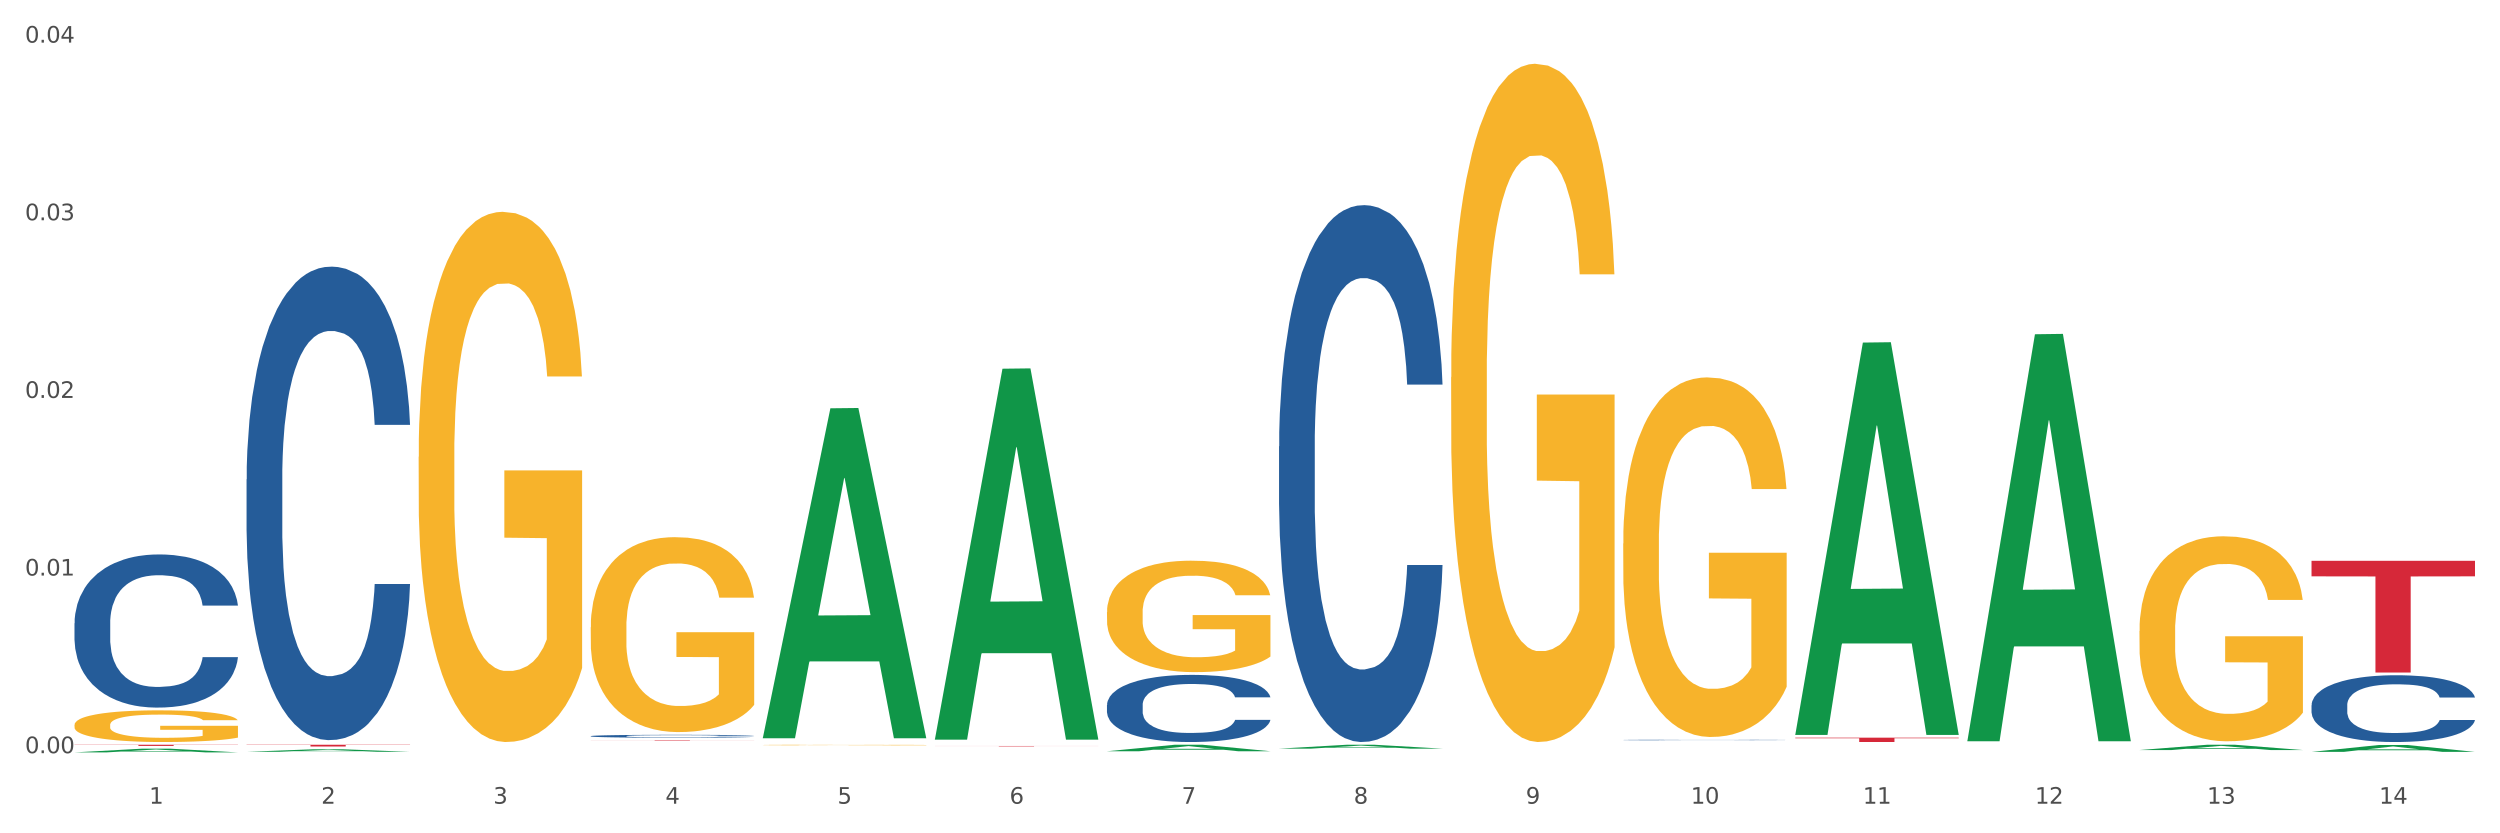 <?xml version="1.0" encoding="utf-8" standalone="no"?>
<!DOCTYPE svg PUBLIC "-//W3C//DTD SVG 1.1//EN"
  "http://www.w3.org/Graphics/SVG/1.1/DTD/svg11.dtd">
<svg xmlns:xlink="http://www.w3.org/1999/xlink" width="1080pt" height="360pt" viewBox="0 0 1080 360" xmlns="http://www.w3.org/2000/svg" version="1.1">
 <rect x="0" y="0" width="1080" height="360" fill="#333333" stroke="none"/>
 <defs>
  <style type="text/css">*{stroke-linejoin: round; stroke-linecap: butt}</style>
 </defs>
 <g id="figure_1">
  <g id="patch_1">
   <path d="M 0 360 
L 1080 360 
L 1080 0 
L 0 0 
z
" style="fill: #ffffff; stroke: #ffffff; stroke-linejoin: miter"/>
  </g>
  <g id="axes_1">
   <g id="matplotlib.axis_1">
    <g id="xtick_1">
     <g id="text_1">
      <!-- 1 -->
      <g style="fill: #4d4d4d" transform="translate(64.432 347.204) scale(0.096 -0.096)">
       <defs>
        <path id="DejaVuSans-31" d="M 794 531 
L 1825 531 
L 1825 4091 
L 703 3866 
L 703 4441 
L 1819 4666 
L 2450 4666 
L 2450 531 
L 3481 531 
L 3481 0 
L 794 0 
L 794 531 
z
" transform="scale(0.016)"/>
       </defs>
       <use xlink:href="#DejaVuSans-31"/>
      </g>
     </g>
    </g>
    <g id="xtick_2">
     <g id="text_2">
      <!-- 2 -->
      <g style="fill: #4d4d4d" transform="translate(138.771 347.204) scale(0.096 -0.096)">
       <defs>
        <path id="DejaVuSans-32" d="M 1228 531 
L 3431 531 
L 3431 0 
L 469 0 
L 469 531 
Q 828 903 1448 1529 
Q 2069 2156 2228 2338 
Q 2531 2678 2651 2914 
Q 2772 3150 2772 3378 
Q 2772 3750 2511 3984 
Q 2250 4219 1831 4219 
Q 1534 4219 1204 4116 
Q 875 4013 500 3803 
L 500 4441 
Q 881 4594 1212 4672 
Q 1544 4750 1819 4750 
Q 2544 4750 2975 4387 
Q 3406 4025 3406 3419 
Q 3406 3131 3298 2873 
Q 3191 2616 2906 2266 
Q 2828 2175 2409 1742 
Q 1991 1309 1228 531 
z
" transform="scale(0.016)"/>
       </defs>
       <use xlink:href="#DejaVuSans-32"/>
      </g>
     </g>
    </g>
    <g id="xtick_3">
     <g id="text_3">
      <!-- 3 -->
      <g style="fill: #4d4d4d" transform="translate(213.109 347.204) scale(0.096 -0.096)">
       <defs>
        <path id="DejaVuSans-33" d="M 2597 2516 
Q 3050 2419 3304 2112 
Q 3559 1806 3559 1356 
Q 3559 666 3084 287 
Q 2609 -91 1734 -91 
Q 1441 -91 1130 -33 
Q 819 25 488 141 
L 488 750 
Q 750 597 1062 519 
Q 1375 441 1716 441 
Q 2309 441 2620 675 
Q 2931 909 2931 1356 
Q 2931 1769 2642 2001 
Q 2353 2234 1838 2234 
L 1294 2234 
L 1294 2753 
L 1863 2753 
Q 2328 2753 2575 2939 
Q 2822 3125 2822 3475 
Q 2822 3834 2567 4026 
Q 2313 4219 1838 4219 
Q 1578 4219 1281 4162 
Q 984 4106 628 3988 
L 628 4550 
Q 988 4650 1302 4700 
Q 1616 4750 1894 4750 
Q 2613 4750 3031 4423 
Q 3450 4097 3450 3541 
Q 3450 3153 3228 2886 
Q 3006 2619 2597 2516 
z
" transform="scale(0.016)"/>
       </defs>
       <use xlink:href="#DejaVuSans-33"/>
      </g>
     </g>
    </g>
    <g id="xtick_4">
     <g id="text_4">
      <!-- 4 -->
      <g style="fill: #4d4d4d" transform="translate(287.448 347.204) scale(0.096 -0.096)">
       <defs>
        <path id="DejaVuSans-34" d="M 2419 4116 
L 825 1625 
L 2419 1625 
L 2419 4116 
z
M 2253 4666 
L 3047 4666 
L 3047 1625 
L 3713 1625 
L 3713 1100 
L 3047 1100 
L 3047 0 
L 2419 0 
L 2419 1100 
L 313 1100 
L 313 1709 
L 2253 4666 
z
" transform="scale(0.016)"/>
       </defs>
       <use xlink:href="#DejaVuSans-34"/>
      </g>
     </g>
    </g>
    <g id="xtick_5">
     <g id="text_5">
      <!-- 5 -->
      <g style="fill: #4d4d4d" transform="translate(361.787 347.204) scale(0.096 -0.096)">
       <defs>
        <path id="DejaVuSans-35" d="M 691 4666 
L 3169 4666 
L 3169 4134 
L 1269 4134 
L 1269 2991 
Q 1406 3038 1543 3061 
Q 1681 3084 1819 3084 
Q 2600 3084 3056 2656 
Q 3513 2228 3513 1497 
Q 3513 744 3044 326 
Q 2575 -91 1722 -91 
Q 1428 -91 1123 -41 
Q 819 9 494 109 
L 494 744 
Q 775 591 1075 516 
Q 1375 441 1709 441 
Q 2250 441 2565 725 
Q 2881 1009 2881 1497 
Q 2881 1984 2565 2268 
Q 2250 2553 1709 2553 
Q 1456 2553 1204 2497 
Q 953 2441 691 2322 
L 691 4666 
z
" transform="scale(0.016)"/>
       </defs>
       <use xlink:href="#DejaVuSans-35"/>
      </g>
     </g>
    </g>
    <g id="xtick_6">
     <g id="text_6">
      <!-- 6 -->
      <g style="fill: #4d4d4d" transform="translate(436.125 347.204) scale(0.096 -0.096)">
       <defs>
        <path id="DejaVuSans-36" d="M 2113 2584 
Q 1688 2584 1439 2293 
Q 1191 2003 1191 1497 
Q 1191 994 1439 701 
Q 1688 409 2113 409 
Q 2538 409 2786 701 
Q 3034 994 3034 1497 
Q 3034 2003 2786 2293 
Q 2538 2584 2113 2584 
z
M 3366 4563 
L 3366 3988 
Q 3128 4100 2886 4159 
Q 2644 4219 2406 4219 
Q 1781 4219 1451 3797 
Q 1122 3375 1075 2522 
Q 1259 2794 1537 2939 
Q 1816 3084 2150 3084 
Q 2853 3084 3261 2657 
Q 3669 2231 3669 1497 
Q 3669 778 3244 343 
Q 2819 -91 2113 -91 
Q 1303 -91 875 529 
Q 447 1150 447 2328 
Q 447 3434 972 4092 
Q 1497 4750 2381 4750 
Q 2619 4750 2861 4703 
Q 3103 4656 3366 4563 
z
" transform="scale(0.016)"/>
       </defs>
       <use xlink:href="#DejaVuSans-36"/>
      </g>
     </g>
    </g>
    <g id="xtick_7">
     <g id="text_7">
      <!-- 7 -->
      <g style="fill: #4d4d4d" transform="translate(510.464 347.204) scale(0.096 -0.096)">
       <defs>
        <path id="DejaVuSans-37" d="M 525 4666 
L 3525 4666 
L 3525 4397 
L 1831 0 
L 1172 0 
L 2766 4134 
L 525 4134 
L 525 4666 
z
" transform="scale(0.016)"/>
       </defs>
       <use xlink:href="#DejaVuSans-37"/>
      </g>
     </g>
    </g>
    <g id="xtick_8">
     <g id="text_8">
      <!-- 8 -->
      <g style="fill: #4d4d4d" transform="translate(584.803 347.204) scale(0.096 -0.096)">
       <defs>
        <path id="DejaVuSans-38" d="M 2034 2216 
Q 1584 2216 1326 1975 
Q 1069 1734 1069 1313 
Q 1069 891 1326 650 
Q 1584 409 2034 409 
Q 2484 409 2743 651 
Q 3003 894 3003 1313 
Q 3003 1734 2745 1975 
Q 2488 2216 2034 2216 
z
M 1403 2484 
Q 997 2584 770 2862 
Q 544 3141 544 3541 
Q 544 4100 942 4425 
Q 1341 4750 2034 4750 
Q 2731 4750 3128 4425 
Q 3525 4100 3525 3541 
Q 3525 3141 3298 2862 
Q 3072 2584 2669 2484 
Q 3125 2378 3379 2068 
Q 3634 1759 3634 1313 
Q 3634 634 3220 271 
Q 2806 -91 2034 -91 
Q 1263 -91 848 271 
Q 434 634 434 1313 
Q 434 1759 690 2068 
Q 947 2378 1403 2484 
z
M 1172 3481 
Q 1172 3119 1398 2916 
Q 1625 2713 2034 2713 
Q 2441 2713 2670 2916 
Q 2900 3119 2900 3481 
Q 2900 3844 2670 4047 
Q 2441 4250 2034 4250 
Q 1625 4250 1398 4047 
Q 1172 3844 1172 3481 
z
" transform="scale(0.016)"/>
       </defs>
       <use xlink:href="#DejaVuSans-38"/>
      </g>
     </g>
    </g>
    <g id="xtick_9">
     <g id="text_9">
      <!-- 9 -->
      <g style="fill: #4d4d4d" transform="translate(659.142 347.204) scale(0.096 -0.096)">
       <defs>
        <path id="DejaVuSans-39" d="M 703 97 
L 703 672 
Q 941 559 1184 500 
Q 1428 441 1663 441 
Q 2288 441 2617 861 
Q 2947 1281 2994 2138 
Q 2813 1869 2534 1725 
Q 2256 1581 1919 1581 
Q 1219 1581 811 2004 
Q 403 2428 403 3163 
Q 403 3881 828 4315 
Q 1253 4750 1959 4750 
Q 2769 4750 3195 4129 
Q 3622 3509 3622 2328 
Q 3622 1225 3098 567 
Q 2575 -91 1691 -91 
Q 1453 -91 1209 -44 
Q 966 3 703 97 
z
M 1959 2075 
Q 2384 2075 2632 2365 
Q 2881 2656 2881 3163 
Q 2881 3666 2632 3958 
Q 2384 4250 1959 4250 
Q 1534 4250 1286 3958 
Q 1038 3666 1038 3163 
Q 1038 2656 1286 2365 
Q 1534 2075 1959 2075 
z
" transform="scale(0.016)"/>
       </defs>
       <use xlink:href="#DejaVuSans-39"/>
      </g>
     </g>
    </g>
    <g id="xtick_10">
     <g id="text_10">
      <!-- 10 -->
      <g style="fill: #4d4d4d" transform="translate(730.426 347.204) scale(0.096 -0.096)">
       <defs>
        <path id="DejaVuSans-30" d="M 2034 4250 
Q 1547 4250 1301 3770 
Q 1056 3291 1056 2328 
Q 1056 1369 1301 889 
Q 1547 409 2034 409 
Q 2525 409 2770 889 
Q 3016 1369 3016 2328 
Q 3016 3291 2770 3770 
Q 2525 4250 2034 4250 
z
M 2034 4750 
Q 2819 4750 3233 4129 
Q 3647 3509 3647 2328 
Q 3647 1150 3233 529 
Q 2819 -91 2034 -91 
Q 1250 -91 836 529 
Q 422 1150 422 2328 
Q 422 3509 836 4129 
Q 1250 4750 2034 4750 
z
" transform="scale(0.016)"/>
       </defs>
       <use xlink:href="#DejaVuSans-31"/>
       <use xlink:href="#DejaVuSans-30" transform="translate(63.623 0)"/>
      </g>
     </g>
    </g>
    <g id="xtick_11">
     <g id="text_11">
      <!-- 11 -->
      <g style="fill: #4d4d4d" transform="translate(804.765 347.204) scale(0.096 -0.096)">
       <use xlink:href="#DejaVuSans-31"/>
       <use xlink:href="#DejaVuSans-31" transform="translate(63.623 0)"/>
      </g>
     </g>
    </g>
    <g id="xtick_12">
     <g id="text_12">
      <!-- 12 -->
      <g style="fill: #4d4d4d" transform="translate(879.104 347.204) scale(0.096 -0.096)">
       <use xlink:href="#DejaVuSans-31"/>
       <use xlink:href="#DejaVuSans-32" transform="translate(63.623 0)"/>
      </g>
     </g>
    </g>
    <g id="xtick_13">
     <g id="text_13">
      <!-- 13 -->
      <g style="fill: #4d4d4d" transform="translate(953.442 347.204) scale(0.096 -0.096)">
       <use xlink:href="#DejaVuSans-31"/>
       <use xlink:href="#DejaVuSans-33" transform="translate(63.623 0)"/>
      </g>
     </g>
    </g>
    <g id="xtick_14">
     <g id="text_14">
      <!-- 14 -->
      <g style="fill: #4d4d4d" transform="translate(1027.781 347.204) scale(0.096 -0.096)">
       <use xlink:href="#DejaVuSans-31"/>
       <use xlink:href="#DejaVuSans-34" transform="translate(63.623 0)"/>
      </g>
     </g>
    </g>
    <g id="xtick_15"/>
    <g id="xtick_16"/>
    <g id="xtick_17"/>
    <g id="xtick_18"/>
    <g id="xtick_19"/>
    <g id="xtick_20"/>
    <g id="xtick_21"/>
    <g id="xtick_22"/>
    <g id="xtick_23"/>
    <g id="xtick_24"/>
    <g id="xtick_25"/>
    <g id="xtick_26"/>
    <g id="xtick_27"/>
   </g>
   <g id="matplotlib.axis_2">
    <g id="ytick_1">
     <g id="text_15">
      <!-- 0.00 -->
      <g style="fill: #4d4d4d" transform="translate(10.8 325.379) scale(0.096 -0.096)">
       <defs>
        <path id="DejaVuSans-2e" d="M 684 794 
L 1344 794 
L 1344 0 
L 684 0 
L 684 794 
z
" transform="scale(0.016)"/>
       </defs>
       <use xlink:href="#DejaVuSans-30"/>
       <use xlink:href="#DejaVuSans-2e" transform="translate(63.623 0)"/>
       <use xlink:href="#DejaVuSans-30" transform="translate(95.41 0)"/>
       <use xlink:href="#DejaVuSans-30" transform="translate(159.033 0)"/>
      </g>
     </g>
    </g>
    <g id="ytick_2">
     <g id="text_16">
      <!-- 0.01 -->
      <g style="fill: #4d4d4d" transform="translate(10.8 248.639) scale(0.096 -0.096)">
       <use xlink:href="#DejaVuSans-30"/>
       <use xlink:href="#DejaVuSans-2e" transform="translate(63.623 0)"/>
       <use xlink:href="#DejaVuSans-30" transform="translate(95.41 0)"/>
       <use xlink:href="#DejaVuSans-31" transform="translate(159.033 0)"/>
      </g>
     </g>
    </g>
    <g id="ytick_3">
     <g id="text_17">
      <!-- 0.02 -->
      <g style="fill: #4d4d4d" transform="translate(10.8 171.898) scale(0.096 -0.096)">
       <use xlink:href="#DejaVuSans-30"/>
       <use xlink:href="#DejaVuSans-2e" transform="translate(63.623 0)"/>
       <use xlink:href="#DejaVuSans-30" transform="translate(95.41 0)"/>
       <use xlink:href="#DejaVuSans-32" transform="translate(159.033 0)"/>
      </g>
     </g>
    </g>
    <g id="ytick_4">
     <g id="text_18">
      <!-- 0.03 -->
      <g style="fill: #4d4d4d" transform="translate(10.8 95.157) scale(0.096 -0.096)">
       <use xlink:href="#DejaVuSans-30"/>
       <use xlink:href="#DejaVuSans-2e" transform="translate(63.623 0)"/>
       <use xlink:href="#DejaVuSans-30" transform="translate(95.41 0)"/>
       <use xlink:href="#DejaVuSans-33" transform="translate(159.033 0)"/>
      </g>
     </g>
    </g>
    <g id="ytick_5">
     <g id="text_19">
      <!-- 0.04 -->
      <g style="fill: #4d4d4d" transform="translate(10.8 18.417) scale(0.096 -0.096)">
       <use xlink:href="#DejaVuSans-30"/>
       <use xlink:href="#DejaVuSans-2e" transform="translate(63.623 0)"/>
       <use xlink:href="#DejaVuSans-30" transform="translate(95.41 0)"/>
       <use xlink:href="#DejaVuSans-34" transform="translate(159.033 0)"/>
      </g>
     </g>
    </g>
    <g id="ytick_6"/>
    <g id="ytick_7"/>
    <g id="ytick_8"/>
    <g id="ytick_9"/>
   </g>
   <g id="PolyCollection_1">
    <path d="M 32.175 325.031 
L 32.248 325.03 
L 61.37 323.427 
L 73.456 323.425 
L 102.797 325.034 
L 88.818 325.034 
L 82.484 324.659 
L 52.415 324.659 
L 52.197 324.666 
L 46.081 325.034 
L 32.175 325.034 
L 32.175 325.031 
L 56.201 324.436 
L 78.698 324.434 
L 67.559 323.768 
L 67.413 323.765 
L 67.267 323.77 
L 56.128 324.434 
L 56.201 324.436 
L 32.175 325.031 
z
" clip-path="url(#p14cb23fdb9)" style="fill: #109648"/>
    <path d="M 403.869 322.26 
L 474.49 322.26 
L 474.49 322.285 
L 446.71 322.285 
L 446.71 322.441 
L 431.481 322.441 
L 431.481 322.285 
L 403.869 322.285 
L 403.869 322.26 
L 403.869 322.26 
z
" clip-path="url(#p14cb23fdb9)" style="fill: #d62839"/>
    <path d="M 32.175 313.191 
L 32.258 313.178 
L 32.258 312.728 
L 32.425 312.34 
L 33.259 311.403 
L 34.51 310.627 
L 35.427 310.215 
L 36.344 309.877 
L 37.428 309.539 
L 38.762 309.189 
L 41.18 308.677 
L 42.681 308.414 
L 44.515 308.139 
L 47.85 307.739 
L 50.268 307.514 
L 52.77 307.326 
L 56.855 307.101 
L 59.523 307.001 
L 62.358 306.926 
L 65.777 306.876 
L 68.361 306.864 
L 74.031 306.901 
L 78.867 307.014 
L 81.202 307.101 
L 84.203 307.251 
L 85.788 307.351 
L 88.372 307.551 
L 91.04 307.814 
L 92.875 308.039 
L 95.626 308.464 
L 97.711 308.889 
L 99.628 309.414 
L 100.629 309.777 
L 101.379 310.115 
L 102.046 310.502 
L 102.713 311.115 
L 87.705 311.115 
L 87.122 310.677 
L 86.204 310.265 
L 84.87 309.865 
L 83.703 309.615 
L 81.702 309.302 
L 79.868 309.102 
L 77.95 308.952 
L 75.615 308.827 
L 73.781 308.764 
L 71.196 308.714 
L 66.11 308.727 
L 62.692 308.827 
L 60.357 308.952 
L 58.856 309.064 
L 57.522 309.189 
L 56.021 309.364 
L 54.27 309.627 
L 53.02 309.865 
L 51.769 310.165 
L 50.768 310.465 
L 49.851 310.815 
L 49.101 311.19 
L 48.517 311.578 
L 48.017 312.053 
L 47.6 312.84 
L 47.6 314.553 
L 47.767 314.941 
L 48.184 315.454 
L 48.684 315.841 
L 49.518 316.304 
L 50.268 316.617 
L 51.686 317.067 
L 53.27 317.442 
L 54.52 317.679 
L 55.771 317.879 
L 57.939 318.154 
L 60.357 318.38 
L 62.441 318.517 
L 65.276 318.642 
L 67.194 318.692 
L 68.862 318.717 
L 72.947 318.717 
L 75.865 318.68 
L 79.117 318.592 
L 81.619 318.48 
L 83.703 318.342 
L 86.038 318.117 
L 87.538 317.904 
L 87.538 315.291 
L 69.195 315.279 
L 69.195 313.541 
L 102.797 313.541 
L 102.797 318.642 
L 101.379 318.905 
L 99.795 319.142 
L 98.128 319.355 
L 95.626 319.617 
L 92.625 319.867 
L 89.956 320.043 
L 87.122 320.193 
L 83.786 320.33 
L 79.451 320.455 
L 76.783 320.505 
L 73.447 320.543 
L 69.529 320.555 
L 66.11 320.53 
L 62.775 320.468 
L 59.273 320.355 
L 55.855 320.193 
L 53.27 320.03 
L 50.685 319.83 
L 47.934 319.567 
L 45.766 319.317 
L 44.098 319.092 
L 42.264 318.805 
L 40.263 318.43 
L 38.762 318.092 
L 37.428 317.742 
L 36.01 317.292 
L 35.01 316.904 
L 34.009 316.416 
L 33.426 316.054 
L 32.759 315.491 
L 32.258 314.703 
L 32.175 313.191 
z
" clip-path="url(#p14cb23fdb9)" style="fill: #f7b32b"/>
    <path d="M 106.514 321.732 
L 177.135 321.732 
L 177.135 321.838 
L 149.355 321.838 
L 149.355 322.492 
L 134.126 322.492 
L 134.126 321.838 
L 106.514 321.838 
L 106.514 321.733 
L 106.514 321.732 
z
" clip-path="url(#p14cb23fdb9)" style="fill: #d62839"/>
    <path d="M 32.175 321.732 
L 102.797 321.732 
L 102.797 321.804 
L 75.017 321.804 
L 75.017 322.249 
L 59.788 322.249 
L 59.788 321.804 
L 32.175 321.804 
L 32.175 321.732 
L 32.175 321.732 
z
" clip-path="url(#p14cb23fdb9)" style="fill: #d62839"/>
    <path d="M 32.175 269.248 
L 32.258 269.187 
L 32.258 267.495 
L 32.509 265.199 
L 33.427 260.969 
L 34.596 257.766 
L 36.599 254.019 
L 37.684 252.448 
L 39.104 250.696 
L 42.025 247.855 
L 45.364 245.438 
L 47.702 244.109 
L 49.455 243.263 
L 53.378 241.752 
L 55.632 241.087 
L 57.969 240.543 
L 59.973 240.181 
L 63.312 239.758 
L 65.983 239.577 
L 69.072 239.516 
L 71.66 239.577 
L 75.082 239.818 
L 80.091 240.543 
L 82.011 240.966 
L 84.599 241.692 
L 87.27 242.658 
L 89.44 243.625 
L 91.945 245.015 
L 94.533 246.828 
L 97.037 249.124 
L 98.79 251.24 
L 100.209 253.475 
L 101.461 256.195 
L 102.379 259.156 
L 102.797 261.633 
L 87.52 261.633 
L 87.103 259.398 
L 86.268 256.98 
L 85.434 255.349 
L 84.515 254.019 
L 83.096 252.509 
L 81.844 251.542 
L 79.757 250.393 
L 77.837 249.668 
L 76.251 249.245 
L 74.331 248.883 
L 70.241 248.52 
L 67.319 248.52 
L 65.482 248.641 
L 63.229 248.943 
L 61.309 249.366 
L 59.055 250.091 
L 57.302 250.877 
L 55.549 251.904 
L 54.547 252.629 
L 53.044 253.959 
L 52.043 255.047 
L 50.707 256.92 
L 49.956 258.249 
L 48.62 261.694 
L 48.036 264.232 
L 47.785 265.984 
L 47.618 267.918 
L 47.618 277.345 
L 48.119 281.575 
L 48.537 283.388 
L 49.204 285.443 
L 50.457 288.102 
L 52.293 290.7 
L 54.213 292.574 
L 55.799 293.722 
L 57.302 294.568 
L 58.804 295.233 
L 60.641 295.837 
L 62.143 296.199 
L 64.397 296.562 
L 67.069 296.743 
L 69.155 296.743 
L 73.413 296.441 
L 75.333 296.139 
L 77.169 295.716 
L 79.173 295.051 
L 80.759 294.326 
L 81.677 293.782 
L 83.18 292.634 
L 84.348 291.425 
L 85.35 290.036 
L 86.018 288.827 
L 86.769 287.014 
L 87.353 284.959 
L 87.52 283.872 
L 102.797 283.872 
L 102.463 286.047 
L 101.879 288.162 
L 100.71 291.002 
L 99.792 292.634 
L 98.372 294.628 
L 96.87 296.32 
L 94.783 298.194 
L 92.863 299.584 
L 90.86 300.792 
L 88.689 301.88 
L 84.766 303.391 
L 83.347 303.814 
L 80.341 304.539 
L 78.004 304.962 
L 74.581 305.385 
L 71.075 305.627 
L 67.402 305.687 
L 64.147 305.566 
L 60.557 305.204 
L 58.303 304.841 
L 55.799 304.297 
L 52.877 303.451 
L 50.123 302.424 
L 47.535 301.215 
L 45.114 299.825 
L 42.86 298.254 
L 39.938 295.656 
L 37.768 293.118 
L 36.182 290.761 
L 35.097 288.767 
L 34.011 286.228 
L 33.427 284.476 
L 32.509 280.246 
L 32.175 276.318 
L 32.175 269.248 
z
" clip-path="url(#p14cb23fdb9)" style="fill: #255c99"/>
    <path d="M 106.514 207.094 
L 106.597 206.907 
L 106.597 201.676 
L 106.848 194.577 
L 107.766 181.501 
L 108.935 171.6 
L 110.938 160.018 
L 112.023 155.161 
L 113.442 149.744 
L 116.364 140.964 
L 119.703 133.491 
L 122.04 129.381 
L 123.794 126.766 
L 127.717 122.096 
L 129.971 120.041 
L 132.308 118.36 
L 134.312 117.239 
L 137.651 115.931 
L 140.322 115.371 
L 143.411 115.184 
L 145.998 115.371 
L 149.421 116.118 
L 154.43 118.36 
L 156.35 119.667 
L 158.937 121.909 
L 161.609 124.898 
L 163.779 127.887 
L 166.283 132.184 
L 168.871 137.788 
L 171.376 144.887 
L 173.129 151.425 
L 174.548 158.337 
L 175.8 166.743 
L 176.718 175.897 
L 177.135 183.556 
L 161.859 183.556 
L 161.442 176.644 
L 160.607 169.172 
L 159.772 164.128 
L 158.854 160.018 
L 157.435 155.348 
L 156.183 152.359 
L 154.096 148.809 
L 152.176 146.568 
L 150.59 145.26 
L 148.67 144.139 
L 144.579 143.018 
L 141.658 143.018 
L 139.821 143.392 
L 137.567 144.326 
L 135.647 145.634 
L 133.393 147.875 
L 131.64 150.304 
L 129.887 153.48 
L 128.886 155.721 
L 127.383 159.831 
L 126.381 163.194 
L 125.046 168.985 
L 124.294 173.095 
L 122.959 183.743 
L 122.374 191.589 
L 122.124 197.006 
L 121.957 202.984 
L 121.957 232.126 
L 122.458 245.202 
L 122.875 250.807 
L 123.543 257.158 
L 124.795 265.378 
L 126.632 273.41 
L 128.552 279.201 
L 130.138 282.751 
L 131.64 285.366 
L 133.143 287.421 
L 134.979 289.289 
L 136.482 290.41 
L 138.736 291.531 
L 141.407 292.091 
L 143.494 292.091 
L 147.751 291.157 
L 149.671 290.223 
L 151.508 288.915 
L 153.511 286.861 
L 155.097 284.619 
L 156.016 282.938 
L 157.518 279.388 
L 158.687 275.652 
L 159.689 271.356 
L 160.357 267.619 
L 161.108 262.015 
L 161.692 255.664 
L 161.859 252.301 
L 177.135 252.301 
L 176.802 259.026 
L 176.217 265.564 
L 175.049 274.344 
L 174.13 279.388 
L 172.711 285.553 
L 171.209 290.784 
L 169.122 296.575 
L 167.202 300.871 
L 165.198 304.607 
L 163.028 307.97 
L 159.104 312.64 
L 157.685 313.948 
L 154.68 316.189 
L 152.343 317.497 
L 148.92 318.805 
L 145.414 319.552 
L 141.741 319.739 
L 138.486 319.365 
L 134.896 318.244 
L 132.642 317.123 
L 130.138 315.442 
L 127.216 312.827 
L 124.461 309.651 
L 121.874 305.915 
L 119.453 301.618 
L 117.199 296.761 
L 114.277 288.729 
L 112.107 280.883 
L 110.521 273.597 
L 109.435 267.433 
L 108.35 259.587 
L 107.766 254.169 
L 106.848 241.093 
L 106.514 228.95 
L 106.514 207.094 
z
" clip-path="url(#p14cb23fdb9)" style="fill: #255c99"/>
    <path d="M 255.191 318.002 
L 255.275 318.001 
L 255.275 317.969 
L 255.525 317.925 
L 256.443 317.845 
L 257.612 317.785 
L 259.615 317.714 
L 260.701 317.684 
L 262.12 317.651 
L 265.041 317.597 
L 268.381 317.551 
L 270.718 317.526 
L 272.471 317.51 
L 276.394 317.482 
L 278.648 317.469 
L 280.986 317.459 
L 282.989 317.452 
L 286.328 317.444 
L 288.999 317.44 
L 292.088 317.439 
L 294.676 317.44 
L 298.098 317.445 
L 303.107 317.459 
L 305.027 317.467 
L 307.615 317.481 
L 310.286 317.499 
L 312.457 317.517 
L 314.961 317.543 
L 317.549 317.578 
L 320.053 317.621 
L 321.806 317.661 
L 323.225 317.703 
L 324.477 317.755 
L 325.396 317.811 
L 325.813 317.858 
L 310.537 317.858 
L 310.119 317.816 
L 309.284 317.77 
L 308.45 317.739 
L 307.531 317.714 
L 306.112 317.685 
L 304.86 317.667 
L 302.773 317.645 
L 300.853 317.631 
L 299.267 317.623 
L 297.347 317.617 
L 293.257 317.61 
L 290.335 317.61 
L 288.499 317.612 
L 286.245 317.618 
L 284.325 317.626 
L 282.071 317.639 
L 280.318 317.654 
L 278.565 317.674 
L 277.563 317.687 
L 276.06 317.713 
L 275.059 317.733 
L 273.723 317.769 
L 272.972 317.794 
L 271.636 317.859 
L 271.052 317.907 
L 270.801 317.94 
L 270.634 317.977 
L 270.634 318.155 
L 271.135 318.235 
L 271.553 318.269 
L 272.22 318.308 
L 273.473 318.359 
L 275.309 318.408 
L 277.229 318.443 
L 278.815 318.465 
L 280.318 318.481 
L 281.82 318.494 
L 283.657 318.505 
L 285.159 318.512 
L 287.413 318.519 
L 290.085 318.522 
L 292.172 318.522 
L 296.429 318.516 
L 298.349 318.511 
L 300.185 318.503 
L 302.189 318.49 
L 303.775 318.476 
L 304.693 318.466 
L 306.196 318.444 
L 307.364 318.421 
L 308.366 318.395 
L 309.034 318.372 
L 309.785 318.338 
L 310.37 318.299 
L 310.537 318.279 
L 325.813 318.279 
L 325.479 318.32 
L 324.895 318.36 
L 323.726 318.413 
L 322.808 318.444 
L 321.389 318.482 
L 319.886 318.514 
L 317.799 318.55 
L 315.879 318.576 
L 313.876 318.599 
L 311.705 318.619 
L 307.782 318.648 
L 306.363 318.656 
L 303.358 318.67 
L 301.02 318.678 
L 297.598 318.686 
L 294.092 318.69 
L 290.419 318.691 
L 287.163 318.689 
L 283.573 318.682 
L 281.32 318.675 
L 278.815 318.665 
L 275.893 318.649 
L 273.139 318.63 
L 270.551 318.607 
L 268.13 318.58 
L 265.876 318.551 
L 262.955 318.502 
L 260.784 318.453 
L 259.198 318.409 
L 258.113 318.371 
L 257.028 318.323 
L 256.443 318.29 
L 255.525 318.21 
L 255.191 318.136 
L 255.191 318.002 
z
" clip-path="url(#p14cb23fdb9)" style="fill: #255c99"/>
    <path d="M 478.207 304.58 
L 478.291 304.554 
L 478.291 303.812 
L 478.541 302.805 
L 479.459 300.951 
L 480.628 299.547 
L 482.632 297.904 
L 483.717 297.215 
L 485.136 296.447 
L 488.058 295.202 
L 491.397 294.142 
L 493.734 293.559 
L 495.487 293.188 
L 499.41 292.526 
L 501.664 292.235 
L 504.002 291.996 
L 506.005 291.837 
L 509.344 291.652 
L 512.016 291.572 
L 515.104 291.546 
L 517.692 291.572 
L 521.115 291.678 
L 526.123 291.996 
L 528.043 292.182 
L 530.631 292.5 
L 533.302 292.924 
L 535.473 293.347 
L 537.977 293.957 
L 540.565 294.751 
L 543.069 295.758 
L 544.822 296.685 
L 546.241 297.666 
L 547.493 298.858 
L 548.412 300.156 
L 548.829 301.242 
L 533.553 301.242 
L 533.135 300.262 
L 532.301 299.202 
L 531.466 298.487 
L 530.548 297.904 
L 529.128 297.242 
L 527.876 296.818 
L 525.789 296.315 
L 523.869 295.997 
L 522.283 295.811 
L 520.363 295.652 
L 516.273 295.493 
L 513.351 295.493 
L 511.515 295.546 
L 509.261 295.679 
L 507.341 295.864 
L 505.087 296.182 
L 503.334 296.526 
L 501.581 296.977 
L 500.579 297.295 
L 499.077 297.878 
L 498.075 298.354 
L 496.739 299.176 
L 495.988 299.759 
L 494.652 301.269 
L 494.068 302.381 
L 493.818 303.15 
L 493.651 303.997 
L 493.651 308.13 
L 494.151 309.985 
L 494.569 310.779 
L 495.237 311.68 
L 496.489 312.846 
L 498.325 313.985 
L 500.245 314.806 
L 501.831 315.31 
L 503.334 315.681 
L 504.837 315.972 
L 506.673 316.237 
L 508.176 316.396 
L 510.429 316.555 
L 513.101 316.634 
L 515.188 316.634 
L 519.445 316.502 
L 521.365 316.369 
L 523.202 316.184 
L 525.205 315.892 
L 526.791 315.575 
L 527.709 315.336 
L 529.212 314.833 
L 530.381 314.303 
L 531.382 313.694 
L 532.05 313.164 
L 532.801 312.369 
L 533.386 311.468 
L 533.553 310.991 
L 548.829 310.991 
L 548.495 311.945 
L 547.911 312.872 
L 546.742 314.117 
L 545.824 314.833 
L 544.405 315.707 
L 542.902 316.449 
L 540.815 317.27 
L 538.895 317.879 
L 536.892 318.409 
L 534.721 318.886 
L 530.798 319.548 
L 529.379 319.734 
L 526.374 320.052 
L 524.036 320.237 
L 520.614 320.423 
L 517.108 320.529 
L 513.435 320.555 
L 510.179 320.502 
L 506.59 320.343 
L 504.336 320.184 
L 501.831 319.946 
L 498.91 319.575 
L 496.155 319.125 
L 493.567 318.595 
L 491.146 317.985 
L 488.892 317.297 
L 485.971 316.157 
L 483.8 315.045 
L 482.214 314.012 
L 481.129 313.137 
L 480.044 312.025 
L 479.459 311.256 
L 478.541 309.402 
L 478.207 307.68 
L 478.207 304.58 
z
" clip-path="url(#p14cb23fdb9)" style="fill: #255c99"/>
    <path d="M 775.562 318.677 
L 846.184 318.677 
L 846.184 318.938 
L 818.404 318.94 
L 818.404 320.555 
L 803.175 320.555 
L 803.175 318.94 
L 775.562 318.938 
L 775.562 318.679 
L 775.562 318.677 
z
" clip-path="url(#p14cb23fdb9)" style="fill: #d62839"/>
    <path d="M 552.546 192.831 
L 552.629 192.619 
L 552.629 186.688 
L 552.88 178.639 
L 553.798 163.812 
L 554.967 152.586 
L 556.97 139.453 
L 558.055 133.946 
L 559.475 127.804 
L 562.396 117.848 
L 565.735 109.376 
L 568.073 104.716 
L 569.826 101.75 
L 573.749 96.455 
L 576.003 94.125 
L 578.34 92.219 
L 580.344 90.948 
L 583.683 89.465 
L 586.354 88.83 
L 589.443 88.618 
L 592.031 88.83 
L 595.453 89.677 
L 600.462 92.219 
L 602.382 93.701 
L 604.97 96.243 
L 607.641 99.632 
L 609.811 103.021 
L 612.316 107.893 
L 614.903 114.247 
L 617.408 122.296 
L 619.161 129.71 
L 620.58 137.547 
L 621.832 147.079 
L 622.75 157.458 
L 623.168 166.142 
L 607.891 166.142 
L 607.474 158.305 
L 606.639 149.832 
L 605.804 144.113 
L 604.886 139.453 
L 603.467 134.158 
L 602.215 130.769 
L 600.128 126.745 
L 598.208 124.203 
L 596.622 122.72 
L 594.702 121.449 
L 590.612 120.178 
L 587.69 120.178 
L 585.853 120.602 
L 583.6 121.661 
L 581.68 123.144 
L 579.426 125.685 
L 577.673 128.439 
L 575.92 132.04 
L 574.918 134.582 
L 573.415 139.242 
L 572.414 143.054 
L 571.078 149.621 
L 570.327 154.28 
L 568.991 166.354 
L 568.407 175.25 
L 568.156 181.393 
L 567.989 188.171 
L 567.989 221.214 
L 568.49 236.041 
L 568.908 242.395 
L 569.575 249.597 
L 570.827 258.917 
L 572.664 268.025 
L 574.584 274.591 
L 576.17 278.616 
L 577.673 281.581 
L 579.175 283.911 
L 581.012 286.029 
L 582.514 287.3 
L 584.768 288.571 
L 587.439 289.207 
L 589.526 289.207 
L 593.784 288.147 
L 595.704 287.088 
L 597.54 285.606 
L 599.544 283.276 
L 601.13 280.734 
L 602.048 278.828 
L 603.551 274.803 
L 604.719 270.567 
L 605.721 265.695 
L 606.389 261.459 
L 607.14 255.104 
L 607.724 247.903 
L 607.891 244.09 
L 623.168 244.09 
L 622.834 251.715 
L 622.249 259.129 
L 621.081 269.084 
L 620.163 274.803 
L 618.743 281.793 
L 617.241 287.724 
L 615.154 294.29 
L 613.234 299.162 
L 611.23 303.398 
L 609.06 307.211 
L 605.137 312.506 
L 603.718 313.989 
L 600.712 316.531 
L 598.375 318.013 
L 594.952 319.496 
L 591.446 320.343 
L 587.773 320.555 
L 584.518 320.132 
L 580.928 318.861 
L 578.674 317.59 
L 576.17 315.683 
L 573.248 312.718 
L 570.494 309.117 
L 567.906 304.881 
L 565.485 300.009 
L 563.231 294.502 
L 560.309 285.394 
L 558.139 276.498 
L 556.553 268.237 
L 555.468 261.247 
L 554.382 252.351 
L 553.798 246.208 
L 552.88 231.381 
L 552.546 217.613 
L 552.546 192.831 
z
" clip-path="url(#p14cb23fdb9)" style="fill: #255c99"/>
    <path d="M 998.578 304.667 
L 998.662 304.641 
L 998.662 303.903 
L 998.912 302.902 
L 999.83 301.058 
L 1000.999 299.661 
L 1003.003 298.028 
L 1004.088 297.342 
L 1005.507 296.578 
L 1008.429 295.34 
L 1011.768 294.286 
L 1014.105 293.706 
L 1015.858 293.338 
L 1019.781 292.679 
L 1022.035 292.389 
L 1024.373 292.152 
L 1026.376 291.994 
L 1029.715 291.809 
L 1032.387 291.73 
L 1035.475 291.704 
L 1038.063 291.73 
L 1041.486 291.836 
L 1046.494 292.152 
L 1048.414 292.336 
L 1051.002 292.653 
L 1053.673 293.074 
L 1055.844 293.496 
L 1058.348 294.102 
L 1060.936 294.892 
L 1063.44 295.893 
L 1065.193 296.816 
L 1066.612 297.79 
L 1067.864 298.976 
L 1068.783 300.267 
L 1069.2 301.347 
L 1053.924 301.347 
L 1053.506 300.373 
L 1052.671 299.319 
L 1051.837 298.607 
L 1050.918 298.028 
L 1049.499 297.369 
L 1048.247 296.947 
L 1046.16 296.447 
L 1044.24 296.13 
L 1042.654 295.946 
L 1040.734 295.788 
L 1036.644 295.63 
L 1033.722 295.63 
L 1031.886 295.683 
L 1029.632 295.814 
L 1027.712 295.999 
L 1025.458 296.315 
L 1023.705 296.657 
L 1021.952 297.105 
L 1020.95 297.422 
L 1019.448 298.001 
L 1018.446 298.475 
L 1017.11 299.292 
L 1016.359 299.872 
L 1015.023 301.374 
L 1014.439 302.48 
L 1014.188 303.244 
L 1014.022 304.088 
L 1014.022 308.198 
L 1014.522 310.042 
L 1014.94 310.833 
L 1015.608 311.729 
L 1016.86 312.888 
L 1018.696 314.021 
L 1020.616 314.838 
L 1022.202 315.338 
L 1023.705 315.707 
L 1025.207 315.997 
L 1027.044 316.26 
L 1028.547 316.419 
L 1030.8 316.577 
L 1033.472 316.656 
L 1035.559 316.656 
L 1039.816 316.524 
L 1041.736 316.392 
L 1043.572 316.208 
L 1045.576 315.918 
L 1047.162 315.602 
L 1048.08 315.365 
L 1049.583 314.864 
L 1050.752 314.337 
L 1051.753 313.731 
L 1052.421 313.204 
L 1053.172 312.414 
L 1053.757 311.518 
L 1053.924 311.043 
L 1069.2 311.043 
L 1068.866 311.992 
L 1068.282 312.914 
L 1067.113 314.153 
L 1066.195 314.864 
L 1064.776 315.733 
L 1063.273 316.471 
L 1061.186 317.288 
L 1059.266 317.894 
L 1057.263 318.421 
L 1055.092 318.895 
L 1051.169 319.554 
L 1049.75 319.738 
L 1046.745 320.055 
L 1044.407 320.239 
L 1040.985 320.423 
L 1037.479 320.529 
L 1033.806 320.555 
L 1030.55 320.502 
L 1026.96 320.344 
L 1024.707 320.186 
L 1022.202 319.949 
L 1019.281 319.58 
L 1016.526 319.132 
L 1013.938 318.605 
L 1011.517 317.999 
L 1009.263 317.314 
L 1006.342 316.181 
L 1004.171 315.075 
L 1002.585 314.047 
L 1001.5 313.178 
L 1000.415 312.071 
L 999.83 311.307 
L 998.912 309.463 
L 998.578 307.75 
L 998.578 304.667 
z
" clip-path="url(#p14cb23fdb9)" style="fill: #255c99"/>
    <path d="M 924.24 272.599 
L 924.323 272.519 
L 924.323 269.607 
L 924.49 267.099 
L 925.323 261.033 
L 926.574 256.019 
L 927.491 253.35 
L 928.408 251.166 
L 929.492 248.982 
L 930.826 246.717 
L 933.244 243.401 
L 934.745 241.703 
L 936.58 239.923 
L 939.915 237.335 
L 942.333 235.879 
L 944.834 234.666 
L 948.92 233.21 
L 951.588 232.563 
L 954.423 232.078 
L 957.841 231.754 
L 960.426 231.673 
L 966.096 231.916 
L 970.932 232.644 
L 973.266 233.21 
L 976.268 234.181 
L 977.852 234.828 
L 980.437 236.122 
L 983.105 237.82 
L 984.939 239.276 
L 987.691 242.026 
L 989.775 244.776 
L 991.693 248.173 
L 992.693 250.519 
L 993.444 252.703 
L 994.111 255.21 
L 994.778 259.173 
L 979.77 259.173 
L 979.186 256.342 
L 978.269 253.673 
L 976.935 251.085 
L 975.768 249.467 
L 973.766 247.445 
L 971.932 246.151 
L 970.014 245.181 
L 967.68 244.372 
L 965.845 243.967 
L 963.261 243.644 
L 958.175 243.725 
L 954.756 244.372 
L 952.422 245.181 
L 950.921 245.909 
L 949.587 246.717 
L 948.086 247.85 
L 946.335 249.548 
L 945.084 251.085 
L 943.834 253.026 
L 942.833 254.967 
L 941.916 257.232 
L 941.165 259.658 
L 940.582 262.166 
L 940.081 265.239 
L 939.665 270.335 
L 939.665 281.416 
L 939.831 283.923 
L 940.248 287.239 
L 940.749 289.746 
L 941.582 292.739 
L 942.333 294.761 
L 943.75 297.673 
L 945.334 300.099 
L 946.585 301.636 
L 947.836 302.93 
L 950.004 304.709 
L 952.422 306.165 
L 954.506 307.055 
L 957.341 307.864 
L 959.259 308.187 
L 960.926 308.349 
L 965.012 308.349 
L 967.93 308.106 
L 971.182 307.54 
L 973.683 306.812 
L 975.768 305.923 
L 978.102 304.467 
L 979.603 303.092 
L 979.603 286.188 
L 961.26 286.107 
L 961.26 274.864 
L 994.861 274.864 
L 994.861 307.864 
L 993.444 309.562 
L 991.86 311.099 
L 990.192 312.474 
L 987.691 314.173 
L 984.689 315.79 
L 982.021 316.923 
L 979.186 317.893 
L 975.851 318.783 
L 971.515 319.592 
L 968.847 319.915 
L 965.512 320.158 
L 961.593 320.239 
L 958.175 320.077 
L 954.84 319.673 
L 951.338 318.945 
L 947.919 317.893 
L 945.334 316.842 
L 942.75 315.548 
L 939.998 313.849 
L 937.83 312.231 
L 936.163 310.776 
L 934.328 308.915 
L 932.327 306.489 
L 930.826 304.305 
L 929.492 302.04 
L 928.075 299.129 
L 927.074 296.621 
L 926.074 293.467 
L 925.49 291.121 
L 924.823 287.482 
L 924.323 282.386 
L 924.24 272.599 
z
" clip-path="url(#p14cb23fdb9)" style="fill: #f7b32b"/>
    <path d="M 701.223 234.819 
L 701.307 234.677 
L 701.307 229.57 
L 701.474 225.172 
L 702.307 214.531 
L 703.558 205.735 
L 704.475 201.053 
L 705.392 197.223 
L 706.476 193.392 
L 707.81 189.42 
L 710.228 183.603 
L 711.729 180.624 
L 713.563 177.502 
L 716.899 172.962 
L 719.317 170.409 
L 721.818 168.281 
L 725.903 165.727 
L 728.572 164.592 
L 731.406 163.741 
L 734.825 163.173 
L 737.41 163.031 
L 743.08 163.457 
L 747.915 164.734 
L 750.25 165.727 
L 753.252 167.429 
L 754.836 168.564 
L 757.421 170.834 
L 760.089 173.814 
L 761.923 176.367 
L 764.675 181.191 
L 766.759 186.015 
L 768.677 191.973 
L 769.677 196.088 
L 770.428 199.918 
L 771.095 204.316 
L 771.762 211.268 
L 756.754 211.268 
L 756.17 206.303 
L 755.253 201.621 
L 753.919 197.081 
L 752.751 194.243 
L 750.75 190.697 
L 748.916 188.427 
L 746.998 186.724 
L 744.664 185.305 
L 742.829 184.596 
L 740.245 184.028 
L 735.159 184.17 
L 731.74 185.305 
L 729.405 186.724 
L 727.905 188.001 
L 726.571 189.42 
L 725.07 191.406 
L 723.319 194.385 
L 722.068 197.081 
L 720.817 200.486 
L 719.817 203.891 
L 718.9 207.863 
L 718.149 212.119 
L 717.566 216.518 
L 717.065 221.909 
L 716.648 230.847 
L 716.648 250.283 
L 716.815 254.682 
L 717.232 260.498 
L 717.732 264.896 
L 718.566 270.146 
L 719.317 273.693 
L 720.734 278.8 
L 722.318 283.056 
L 723.569 285.752 
L 724.82 288.022 
L 726.987 291.143 
L 729.405 293.697 
L 731.49 295.257 
L 734.325 296.676 
L 736.242 297.244 
L 737.91 297.527 
L 741.996 297.527 
L 744.914 297.102 
L 748.166 296.109 
L 750.667 294.832 
L 752.751 293.271 
L 755.086 290.717 
L 756.587 288.306 
L 756.587 258.654 
L 738.244 258.512 
L 738.244 238.792 
L 771.845 238.792 
L 771.845 296.676 
L 770.428 299.656 
L 768.844 302.351 
L 767.176 304.763 
L 764.675 307.742 
L 761.673 310.58 
L 759.005 312.566 
L 756.17 314.268 
L 752.835 315.829 
L 748.499 317.248 
L 745.831 317.815 
L 742.496 318.241 
L 738.577 318.383 
L 735.159 318.099 
L 731.823 317.39 
L 728.321 316.113 
L 724.903 314.268 
L 722.318 312.424 
L 719.733 310.154 
L 716.982 307.175 
L 714.814 304.337 
L 713.147 301.784 
L 711.312 298.521 
L 709.311 294.264 
L 707.81 290.434 
L 706.476 286.461 
L 705.059 281.354 
L 704.058 276.956 
L 703.058 271.423 
L 702.474 267.308 
L 701.807 260.924 
L 701.307 251.986 
L 701.223 234.819 
z
" clip-path="url(#p14cb23fdb9)" style="fill: #f7b32b"/>
    <path d="M 626.885 162.94 
L 626.968 162.673 
L 626.968 153.039 
L 627.135 144.744 
L 627.969 124.674 
L 629.219 108.083 
L 630.136 99.252 
L 631.054 92.027 
L 632.138 84.802 
L 633.472 77.309 
L 635.89 66.338 
L 637.39 60.718 
L 639.225 54.831 
L 642.56 46.268 
L 644.978 41.451 
L 647.479 37.437 
L 651.565 32.621 
L 654.233 30.48 
L 657.068 28.874 
L 660.486 27.804 
L 663.071 27.536 
L 668.741 28.339 
L 673.577 30.748 
L 675.911 32.621 
L 678.913 35.832 
L 680.497 37.973 
L 683.082 42.254 
L 685.75 47.874 
L 687.584 52.691 
L 690.336 61.789 
L 692.42 70.887 
L 694.338 82.126 
L 695.339 89.887 
L 696.089 97.112 
L 696.756 105.407 
L 697.423 118.519 
L 682.415 118.519 
L 681.831 109.153 
L 680.914 100.323 
L 679.58 91.76 
L 678.413 86.408 
L 676.412 79.718 
L 674.577 75.436 
L 672.66 72.225 
L 670.325 69.549 
L 668.491 68.211 
L 665.906 67.141 
L 660.82 67.408 
L 657.401 69.549 
L 655.067 72.225 
L 653.566 74.633 
L 652.232 77.309 
L 650.731 81.056 
L 648.98 86.675 
L 647.729 91.76 
L 646.479 98.182 
L 645.478 104.604 
L 644.561 112.097 
L 643.811 120.125 
L 643.227 128.42 
L 642.727 138.589 
L 642.31 155.448 
L 642.31 192.109 
L 642.476 200.404 
L 642.893 211.376 
L 643.394 219.671 
L 644.227 229.572 
L 644.978 236.262 
L 646.395 245.896 
L 647.979 253.923 
L 649.23 259.008 
L 650.481 263.289 
L 652.649 269.177 
L 655.067 273.993 
L 657.151 276.937 
L 659.986 279.613 
L 661.904 280.683 
L 663.571 281.218 
L 667.657 281.218 
L 670.575 280.416 
L 673.827 278.542 
L 676.328 276.134 
L 678.413 273.19 
L 680.747 268.374 
L 682.248 263.825 
L 682.248 207.897 
L 663.905 207.629 
L 663.905 170.433 
L 697.506 170.433 
L 697.506 279.613 
L 696.089 285.232 
L 694.505 290.317 
L 692.837 294.866 
L 690.336 300.485 
L 687.334 305.837 
L 684.666 309.584 
L 681.831 312.795 
L 678.496 315.738 
L 674.16 318.414 
L 671.492 319.485 
L 668.157 320.288 
L 664.238 320.555 
L 660.82 320.02 
L 657.485 318.682 
L 653.983 316.274 
L 650.564 312.795 
L 647.979 309.316 
L 645.395 305.035 
L 642.643 299.415 
L 640.475 294.063 
L 638.808 289.246 
L 636.974 283.092 
L 634.972 275.064 
L 633.472 267.839 
L 632.138 260.346 
L 630.72 250.712 
L 629.72 242.417 
L 628.719 231.981 
L 628.135 224.22 
L 627.468 212.178 
L 626.968 195.32 
L 626.885 162.94 
z
" clip-path="url(#p14cb23fdb9)" style="fill: #f7b32b"/>
    <path d="M 478.207 264.466 
L 478.291 264.422 
L 478.291 262.839 
L 478.457 261.476 
L 479.291 258.178 
L 480.542 255.451 
L 481.459 254 
L 482.376 252.812 
L 483.46 251.625 
L 484.794 250.394 
L 487.212 248.591 
L 488.713 247.667 
L 490.547 246.7 
L 493.882 245.292 
L 496.3 244.501 
L 498.802 243.841 
L 502.887 243.049 
L 505.555 242.698 
L 508.39 242.434 
L 511.809 242.258 
L 514.394 242.214 
L 520.063 242.346 
L 524.899 242.742 
L 527.234 243.049 
L 530.236 243.577 
L 531.82 243.929 
L 534.405 244.633 
L 537.073 245.556 
L 538.907 246.348 
L 541.658 247.843 
L 543.743 249.338 
L 545.661 251.185 
L 546.661 252.461 
L 547.412 253.648 
L 548.079 255.011 
L 548.746 257.166 
L 533.737 257.166 
L 533.154 255.627 
L 532.237 254.176 
L 530.903 252.768 
L 529.735 251.889 
L 527.734 250.789 
L 525.9 250.086 
L 523.982 249.558 
L 521.648 249.118 
L 519.813 248.898 
L 517.228 248.722 
L 512.142 248.766 
L 508.724 249.118 
L 506.389 249.558 
L 504.888 249.954 
L 503.554 250.394 
L 502.054 251.009 
L 500.303 251.933 
L 499.052 252.768 
L 497.801 253.824 
L 496.801 254.879 
L 495.884 256.111 
L 495.133 257.43 
L 494.549 258.793 
L 494.049 260.464 
L 493.632 263.235 
L 493.632 269.26 
L 493.799 270.623 
L 494.216 272.426 
L 494.716 273.79 
L 495.55 275.417 
L 496.3 276.516 
L 497.718 278.099 
L 499.302 279.419 
L 500.553 280.254 
L 501.803 280.958 
L 503.971 281.925 
L 506.389 282.717 
L 508.474 283.201 
L 511.309 283.641 
L 513.226 283.816 
L 514.894 283.904 
L 518.979 283.904 
L 521.898 283.772 
L 525.149 283.465 
L 527.651 283.069 
L 529.735 282.585 
L 532.07 281.794 
L 533.571 281.046 
L 533.571 271.855 
L 515.227 271.811 
L 515.227 265.698 
L 548.829 265.698 
L 548.829 283.641 
L 547.412 284.564 
L 545.827 285.4 
L 544.16 286.147 
L 541.658 287.071 
L 538.657 287.95 
L 535.989 288.566 
L 533.154 289.094 
L 529.819 289.578 
L 525.483 290.017 
L 522.815 290.193 
L 519.48 290.325 
L 515.561 290.369 
L 512.142 290.281 
L 508.807 290.061 
L 505.305 289.665 
L 501.887 289.094 
L 499.302 288.522 
L 496.717 287.818 
L 493.966 286.895 
L 491.798 286.015 
L 490.13 285.224 
L 488.296 284.212 
L 486.295 282.893 
L 484.794 281.706 
L 483.46 280.474 
L 482.043 278.891 
L 481.042 277.528 
L 480.042 275.813 
L 479.458 274.537 
L 478.791 272.558 
L 478.291 269.788 
L 478.207 264.466 
z
" clip-path="url(#p14cb23fdb9)" style="fill: #f7b32b"/>
    <path d="M 329.53 321.847 
L 329.613 321.847 
L 329.613 321.839 
L 329.78 321.832 
L 330.614 321.815 
L 331.864 321.8 
L 332.782 321.793 
L 333.699 321.787 
L 334.783 321.781 
L 336.117 321.774 
L 338.535 321.765 
L 340.036 321.76 
L 341.87 321.755 
L 345.205 321.748 
L 347.623 321.744 
L 350.124 321.74 
L 354.21 321.736 
L 356.878 321.734 
L 359.713 321.733 
L 363.131 321.732 
L 365.716 321.732 
L 371.386 321.733 
L 376.222 321.735 
L 378.557 321.736 
L 381.558 321.739 
L 383.142 321.741 
L 385.727 321.744 
L 388.395 321.749 
L 390.23 321.753 
L 392.981 321.761 
L 395.066 321.769 
L 396.983 321.778 
L 397.984 321.785 
L 398.734 321.791 
L 399.401 321.798 
L 400.068 321.809 
L 385.06 321.809 
L 384.476 321.801 
L 383.559 321.794 
L 382.225 321.787 
L 381.058 321.782 
L 379.057 321.776 
L 377.222 321.773 
L 375.305 321.77 
L 372.97 321.768 
L 371.136 321.767 
L 368.551 321.766 
L 363.465 321.766 
L 360.046 321.768 
L 357.712 321.77 
L 356.211 321.772 
L 354.877 321.774 
L 353.376 321.777 
L 351.625 321.782 
L 350.375 321.787 
L 349.124 321.792 
L 348.123 321.797 
L 347.206 321.804 
L 346.456 321.811 
L 345.872 321.818 
L 345.372 321.826 
L 344.955 321.841 
L 344.955 321.872 
L 345.122 321.879 
L 345.539 321.888 
L 346.039 321.895 
L 346.873 321.904 
L 347.623 321.909 
L 349.04 321.918 
L 350.625 321.924 
L 351.875 321.929 
L 353.126 321.932 
L 355.294 321.937 
L 357.712 321.941 
L 359.796 321.944 
L 362.631 321.946 
L 364.549 321.947 
L 366.216 321.948 
L 370.302 321.948 
L 373.22 321.947 
L 376.472 321.945 
L 378.973 321.943 
L 381.058 321.941 
L 383.392 321.937 
L 384.893 321.933 
L 384.893 321.885 
L 366.55 321.885 
L 366.55 321.853 
L 400.152 321.853 
L 400.152 321.946 
L 398.734 321.951 
L 397.15 321.955 
L 395.482 321.959 
L 392.981 321.964 
L 389.979 321.968 
L 387.311 321.972 
L 384.476 321.974 
L 381.141 321.977 
L 376.806 321.979 
L 374.137 321.98 
L 370.802 321.981 
L 366.884 321.981 
L 363.465 321.981 
L 360.13 321.979 
L 356.628 321.977 
L 353.209 321.974 
L 350.625 321.971 
L 348.04 321.968 
L 345.288 321.963 
L 343.121 321.958 
L 341.453 321.954 
L 339.619 321.949 
L 337.618 321.942 
L 336.117 321.936 
L 334.783 321.93 
L 333.365 321.922 
L 332.365 321.915 
L 331.364 321.906 
L 330.781 321.899 
L 330.113 321.889 
L 329.613 321.875 
L 329.53 321.847 
z
" clip-path="url(#p14cb23fdb9)" style="fill: #f7b32b"/>
    <path d="M 255.191 270.966 
L 255.275 270.889 
L 255.275 268.121 
L 255.441 265.737 
L 256.275 259.969 
L 257.526 255.201 
L 258.443 252.663 
L 259.36 250.587 
L 260.444 248.51 
L 261.778 246.357 
L 264.196 243.204 
L 265.697 241.589 
L 267.531 239.897 
L 270.866 237.436 
L 273.284 236.052 
L 275.786 234.898 
L 279.871 233.514 
L 282.539 232.899 
L 285.374 232.437 
L 288.793 232.13 
L 291.377 232.053 
L 297.047 232.284 
L 301.883 232.976 
L 304.218 233.514 
L 307.219 234.437 
L 308.804 235.052 
L 311.388 236.283 
L 314.057 237.897 
L 315.891 239.282 
L 318.642 241.897 
L 320.727 244.511 
L 322.645 247.741 
L 323.645 249.971 
L 324.395 252.048 
L 325.062 254.432 
L 325.73 258.2 
L 310.721 258.2 
L 310.138 255.508 
L 309.221 252.971 
L 307.886 250.51 
L 306.719 248.972 
L 304.718 247.049 
L 302.884 245.819 
L 300.966 244.896 
L 298.631 244.127 
L 296.797 243.742 
L 294.212 243.435 
L 289.126 243.511 
L 285.708 244.127 
L 283.373 244.896 
L 281.872 245.588 
L 280.538 246.357 
L 279.037 247.434 
L 277.286 249.049 
L 276.036 250.51 
L 274.785 252.355 
L 273.785 254.201 
L 272.867 256.354 
L 272.117 258.662 
L 271.533 261.046 
L 271.033 263.968 
L 270.616 268.813 
L 270.616 279.349 
L 270.783 281.733 
L 271.2 284.886 
L 271.7 287.27 
L 272.534 290.115 
L 273.284 292.038 
L 274.702 294.806 
L 276.286 297.113 
L 277.537 298.575 
L 278.787 299.805 
L 280.955 301.497 
L 283.373 302.881 
L 285.458 303.727 
L 288.292 304.496 
L 290.21 304.804 
L 291.878 304.958 
L 295.963 304.958 
L 298.882 304.727 
L 302.133 304.189 
L 304.635 303.497 
L 306.719 302.651 
L 309.054 301.266 
L 310.555 299.959 
L 310.555 283.886 
L 292.211 283.809 
L 292.211 273.119 
L 325.813 273.119 
L 325.813 304.496 
L 324.395 306.111 
L 322.811 307.572 
L 321.144 308.88 
L 318.642 310.495 
L 315.641 312.033 
L 312.973 313.11 
L 310.138 314.032 
L 306.803 314.878 
L 302.467 315.647 
L 299.799 315.955 
L 296.464 316.186 
L 292.545 316.263 
L 289.126 316.109 
L 285.791 315.724 
L 282.289 315.032 
L 278.871 314.032 
L 276.286 313.033 
L 273.701 311.802 
L 270.95 310.187 
L 268.782 308.649 
L 267.114 307.265 
L 265.28 305.496 
L 263.279 303.189 
L 261.778 301.113 
L 260.444 298.959 
L 259.027 296.191 
L 258.026 293.807 
L 257.025 290.807 
L 256.442 288.577 
L 255.775 285.116 
L 255.275 280.272 
L 255.191 270.966 
z
" clip-path="url(#p14cb23fdb9)" style="fill: #f7b32b"/>
    <path d="M 180.852 197.346 
L 180.936 197.137 
L 180.936 189.606 
L 181.103 183.121 
L 181.936 167.433 
L 183.187 154.463 
L 184.104 147.56 
L 185.021 141.912 
L 186.105 136.264 
L 187.439 130.407 
L 189.857 121.831 
L 191.358 117.438 
L 193.192 112.836 
L 196.528 106.142 
L 198.946 102.377 
L 201.447 99.239 
L 205.533 95.474 
L 208.201 93.8 
L 211.036 92.545 
L 214.454 91.708 
L 217.039 91.499 
L 222.709 92.127 
L 227.545 94.009 
L 229.879 95.474 
L 232.881 97.984 
L 234.465 99.657 
L 237.05 103.004 
L 239.718 107.397 
L 241.552 111.162 
L 244.304 118.275 
L 246.388 125.387 
L 248.306 134.172 
L 249.306 140.239 
L 250.057 145.887 
L 250.724 152.371 
L 251.391 162.621 
L 236.383 162.621 
L 235.799 155.3 
L 234.882 148.397 
L 233.548 141.703 
L 232.38 137.519 
L 230.379 132.29 
L 228.545 128.943 
L 226.627 126.433 
L 224.293 124.341 
L 222.458 123.295 
L 219.874 122.458 
L 214.788 122.667 
L 211.369 124.341 
L 209.034 126.433 
L 207.534 128.315 
L 206.2 130.407 
L 204.699 133.336 
L 202.948 137.729 
L 201.697 141.703 
L 200.446 146.724 
L 199.446 151.744 
L 198.529 157.601 
L 197.778 163.877 
L 197.195 170.361 
L 196.694 178.31 
L 196.277 191.489 
L 196.277 220.147 
L 196.444 226.632 
L 196.861 235.208 
L 197.361 241.693 
L 198.195 249.433 
L 198.946 254.662 
L 200.363 262.193 
L 201.947 268.468 
L 203.198 272.443 
L 204.449 275.79 
L 206.616 280.392 
L 209.034 284.157 
L 211.119 286.458 
L 213.954 288.55 
L 215.871 289.387 
L 217.539 289.805 
L 221.625 289.805 
L 224.543 289.178 
L 227.795 287.713 
L 230.296 285.831 
L 232.38 283.53 
L 234.715 279.764 
L 236.216 276.208 
L 236.216 232.489 
L 217.873 232.28 
L 217.873 203.203 
L 251.474 203.203 
L 251.474 288.55 
L 250.057 292.943 
L 248.473 296.917 
L 246.805 300.474 
L 244.304 304.866 
L 241.302 309.05 
L 238.634 311.979 
L 235.799 314.489 
L 232.464 316.79 
L 228.128 318.882 
L 225.46 319.718 
L 222.125 320.346 
L 218.206 320.555 
L 214.788 320.137 
L 211.452 319.091 
L 207.951 317.208 
L 204.532 314.489 
L 201.947 311.769 
L 199.362 308.423 
L 196.611 304.03 
L 194.443 299.846 
L 192.776 296.081 
L 190.941 291.269 
L 188.94 284.994 
L 187.439 279.346 
L 186.105 273.489 
L 184.688 265.958 
L 183.687 259.474 
L 182.687 251.315 
L 182.103 245.249 
L 181.436 235.836 
L 180.936 222.657 
L 180.852 197.346 
z
" clip-path="url(#p14cb23fdb9)" style="fill: #f7b32b"/>
    <path d="M 701.223 319.679 
L 701.307 319.679 
L 701.307 319.672 
L 701.557 319.663 
L 702.476 319.646 
L 703.644 319.633 
L 705.648 319.618 
L 706.733 319.612 
L 708.152 319.605 
L 711.074 319.593 
L 714.413 319.583 
L 716.75 319.578 
L 718.503 319.575 
L 722.427 319.569 
L 724.681 319.566 
L 727.018 319.564 
L 729.021 319.562 
L 732.36 319.561 
L 735.032 319.56 
L 738.12 319.56 
L 740.708 319.56 
L 744.131 319.561 
L 749.139 319.564 
L 751.059 319.565 
L 753.647 319.568 
L 756.318 319.572 
L 758.489 319.576 
L 760.993 319.582 
L 763.581 319.589 
L 766.085 319.598 
L 767.838 319.607 
L 769.257 319.616 
L 770.51 319.627 
L 771.428 319.639 
L 771.845 319.649 
L 756.569 319.649 
L 756.151 319.64 
L 755.317 319.63 
L 754.482 319.623 
L 753.564 319.618 
L 752.145 319.612 
L 750.892 319.608 
L 748.805 319.603 
L 746.885 319.6 
L 745.299 319.599 
L 743.379 319.597 
L 739.289 319.596 
L 736.367 319.596 
L 734.531 319.596 
L 732.277 319.598 
L 730.357 319.599 
L 728.103 319.602 
L 726.35 319.605 
L 724.597 319.609 
L 723.595 319.612 
L 722.093 319.618 
L 721.091 319.622 
L 719.755 319.63 
L 719.004 319.635 
L 717.668 319.649 
L 717.084 319.659 
L 716.834 319.666 
L 716.667 319.674 
L 716.667 319.712 
L 717.168 319.729 
L 717.585 319.736 
L 718.253 319.744 
L 719.505 319.755 
L 721.341 319.765 
L 723.261 319.773 
L 724.847 319.778 
L 726.35 319.781 
L 727.853 319.784 
L 729.689 319.786 
L 731.192 319.788 
L 733.446 319.789 
L 736.117 319.79 
L 738.204 319.79 
L 742.461 319.789 
L 744.381 319.787 
L 746.218 319.786 
L 748.221 319.783 
L 749.807 319.78 
L 750.725 319.778 
L 752.228 319.773 
L 753.397 319.768 
L 754.398 319.763 
L 755.066 319.758 
L 755.818 319.751 
L 756.402 319.742 
L 756.569 319.738 
L 771.845 319.738 
L 771.511 319.747 
L 770.927 319.755 
L 769.758 319.767 
L 768.84 319.773 
L 767.421 319.781 
L 765.918 319.788 
L 763.831 319.796 
L 761.911 319.801 
L 759.908 319.806 
L 757.738 319.81 
L 753.814 319.817 
L 752.395 319.818 
L 749.39 319.821 
L 747.052 319.823 
L 743.63 319.825 
L 740.124 319.826 
L 736.451 319.826 
L 733.195 319.825 
L 729.606 319.824 
L 727.352 319.822 
L 724.847 319.82 
L 721.926 319.817 
L 719.171 319.813 
L 716.583 319.808 
L 714.162 319.802 
L 711.908 319.796 
L 708.987 319.785 
L 706.816 319.775 
L 705.23 319.766 
L 704.145 319.758 
L 703.06 319.747 
L 702.476 319.74 
L 701.557 319.723 
L 701.223 319.708 
L 701.223 319.679 
z
" clip-path="url(#p14cb23fdb9)" style="fill: #255c99"/>
    <path d="M 998.578 242.275 
L 1069.2 242.275 
L 1069.2 248.98 
L 1041.42 249.025 
L 1041.42 290.527 
L 1026.191 290.527 
L 1026.191 249.025 
L 998.578 248.98 
L 998.578 242.32 
L 998.578 242.275 
z
" clip-path="url(#p14cb23fdb9)" style="fill: #d62839"/>
    <path d="M 255.191 319.868 
L 325.813 319.868 
L 325.813 319.896 
L 298.033 319.896 
L 298.033 320.067 
L 282.804 320.067 
L 282.804 319.896 
L 255.191 319.896 
L 255.191 319.868 
L 255.191 319.868 
z
" clip-path="url(#p14cb23fdb9)" style="fill: #d62839"/>
    <path d="M 552.546 323.409 
L 552.619 323.407 
L 581.741 321.734 
L 593.827 321.732 
L 623.168 323.412 
L 609.189 323.412 
L 602.855 323.021 
L 572.786 323.021 
L 572.568 323.027 
L 566.452 323.412 
L 552.546 323.412 
L 552.546 323.409 
L 576.572 322.787 
L 599.069 322.786 
L 587.93 322.09 
L 587.784 322.087 
L 587.638 322.092 
L 576.499 322.786 
L 576.572 322.787 
L 552.546 323.409 
z
" clip-path="url(#p14cb23fdb9)" style="fill: #109648"/>
    <path d="M 403.869 319.249 
L 403.941 319.098 
L 433.064 159.284 
L 445.15 159.134 
L 474.49 319.55 
L 460.512 319.55 
L 454.177 282.195 
L 424.109 282.195 
L 423.89 282.797 
L 417.774 319.55 
L 403.869 319.55 
L 403.869 319.249 
L 427.895 259.902 
L 450.392 259.751 
L 439.252 193.326 
L 439.107 193.024 
L 438.961 193.476 
L 427.822 259.751 
L 427.895 259.902 
L 403.869 319.249 
z
" clip-path="url(#p14cb23fdb9)" style="fill: #109648"/>
    <path d="M 329.53 318.67 
L 329.603 318.536 
L 358.725 176.383 
L 370.811 176.249 
L 400.152 318.938 
L 386.173 318.938 
L 379.839 285.711 
L 349.77 285.711 
L 349.551 286.246 
L 343.436 318.938 
L 329.53 318.938 
L 329.53 318.67 
L 353.556 265.882 
L 376.053 265.748 
L 364.914 206.662 
L 364.768 206.394 
L 364.622 206.796 
L 353.483 265.748 
L 353.556 265.882 
L 329.53 318.67 
z
" clip-path="url(#p14cb23fdb9)" style="fill: #109648"/>
    <path d="M 106.514 324.782 
L 106.587 324.781 
L 135.709 323.67 
L 147.795 323.669 
L 177.135 324.784 
L 163.157 324.784 
L 156.823 324.524 
L 126.754 324.524 
L 126.535 324.529 
L 120.42 324.784 
L 106.514 324.784 
L 106.514 324.782 
L 130.54 324.369 
L 153.037 324.368 
L 141.897 323.906 
L 141.752 323.904 
L 141.606 323.907 
L 130.467 324.368 
L 130.54 324.369 
L 106.514 324.782 
z
" clip-path="url(#p14cb23fdb9)" style="fill: #109648"/>
    <path d="M 775.562 317.181 
L 775.635 317.022 
L 804.757 147.992 
L 816.843 147.833 
L 846.184 317.5 
L 832.205 317.5 
L 825.871 277.991 
L 795.802 277.991 
L 795.584 278.628 
L 789.468 317.5 
L 775.562 317.5 
L 775.562 317.181 
L 799.588 254.412 
L 822.085 254.253 
L 810.946 183.997 
L 810.8 183.678 
L 810.655 184.156 
L 799.515 254.253 
L 799.588 254.412 
L 775.562 317.181 
z
" clip-path="url(#p14cb23fdb9)" style="fill: #109648"/>
    <path d="M 849.901 319.894 
L 849.974 319.729 
L 879.096 144.398 
L 891.182 144.233 
L 920.523 320.225 
L 906.544 320.225 
L 900.21 279.243 
L 870.141 279.243 
L 869.922 279.904 
L 863.807 320.225 
L 849.901 320.225 
L 849.901 319.894 
L 873.927 254.785 
L 896.424 254.62 
L 885.284 181.745 
L 885.139 181.414 
L 884.993 181.91 
L 873.854 254.62 
L 873.927 254.785 
L 849.901 319.894 
z
" clip-path="url(#p14cb23fdb9)" style="fill: #109648"/>
    <path d="M 478.207 324.534 
L 478.28 324.531 
L 507.402 321.735 
L 519.488 321.732 
L 548.829 324.539 
L 534.85 324.539 
L 528.516 323.885 
L 498.447 323.885 
L 498.229 323.896 
L 492.113 324.539 
L 478.207 324.539 
L 478.207 324.534 
L 502.233 323.495 
L 524.73 323.493 
L 513.591 322.33 
L 513.445 322.325 
L 513.3 322.333 
L 502.16 323.493 
L 502.233 323.495 
L 478.207 324.534 
z
" clip-path="url(#p14cb23fdb9)" style="fill: #109648"/>
    <path d="M 998.578 324.812 
L 998.651 324.809 
L 1027.773 321.834 
L 1039.859 321.832 
L 1069.2 324.817 
L 1055.221 324.817 
L 1048.887 324.122 
L 1018.818 324.122 
L 1018.6 324.133 
L 1012.484 324.817 
L 998.578 324.817 
L 998.578 324.812 
L 1022.604 323.707 
L 1045.101 323.704 
L 1033.962 322.468 
L 1033.816 322.462 
L 1033.671 322.471 
L 1022.531 323.704 
L 1022.604 323.707 
L 998.578 324.812 
z
" clip-path="url(#p14cb23fdb9)" style="fill: #109648"/>
    <path d="M 924.24 324.017 
L 924.312 324.015 
L 953.435 321.734 
L 965.52 321.732 
L 994.861 324.021 
L 980.883 324.021 
L 974.548 323.488 
L 944.48 323.488 
L 944.261 323.497 
L 938.145 324.021 
L 924.24 324.021 
L 924.24 324.017 
L 948.265 323.17 
L 970.763 323.168 
L 959.623 322.22 
L 959.478 322.216 
L 959.332 322.222 
L 948.193 323.168 
L 948.265 323.17 
L 924.24 324.017 
z
" clip-path="url(#p14cb23fdb9)" style="fill: #109648"/>
   </g>
  </g>
 </g>
 <defs>
  <clipPath id="p14cb23fdb9">
   <rect x="32.175" y="12.662" width="1037.025" height="327.247"/>
  </clipPath>
 </defs>
</svg>
